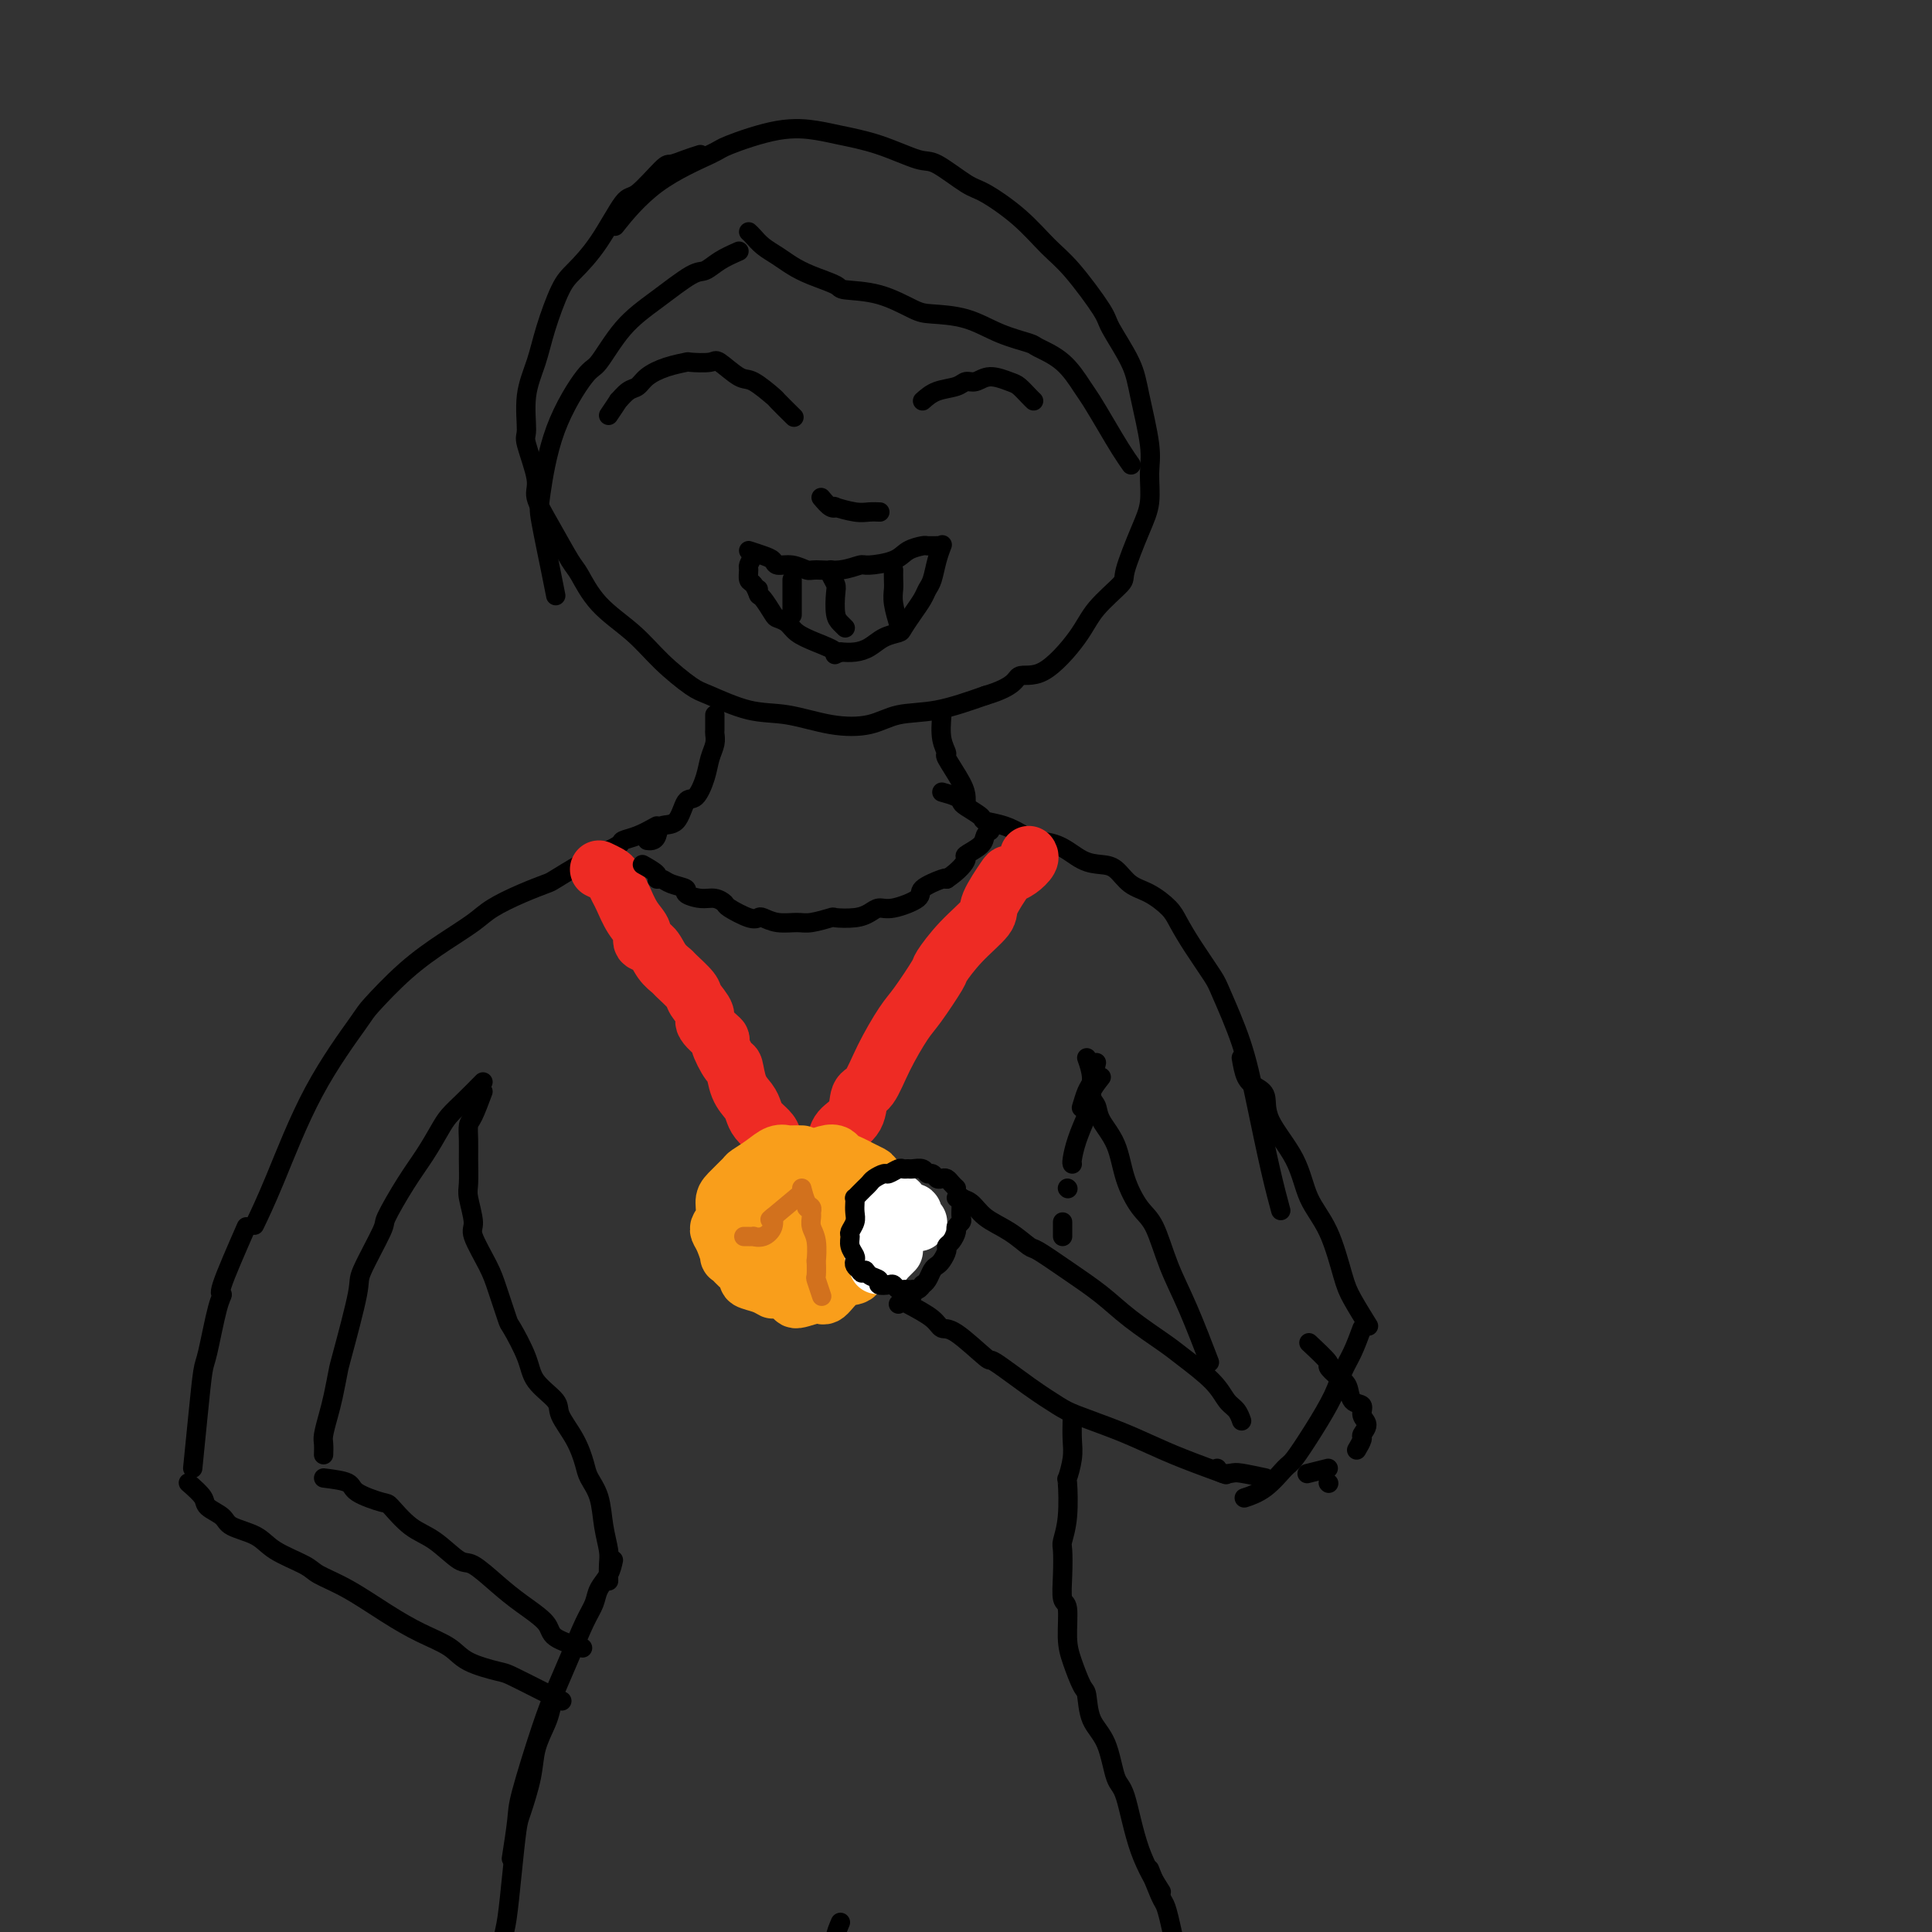 <svg viewBox='0 0 400 400' version='1.1' xmlns='http://www.w3.org/2000/svg' xmlns:xlink='http://www.w3.org/1999/xlink'><rect x="0" y="0" width="400" height="400" fill="#333333" stroke="none"/><g fill='none' stroke='#000000' stroke-width='4' stroke-linecap='round' stroke-linejoin='round'><path d='M145,32c-0.953,0.300 -1.905,0.599 -3,1c-1.095,0.401 -2.332,0.903 -3,1c-0.668,0.097 -0.766,-0.210 -2,1c-1.234,1.210 -3.603,3.937 -5,5c-1.397,1.063 -1.820,0.463 -3,2c-1.180,1.537 -3.117,5.210 -5,8c-1.883,2.790 -3.714,4.697 -5,6c-1.286,1.303 -2.029,2.003 -3,4c-0.971,1.997 -2.171,5.293 -3,8c-0.829,2.707 -1.286,4.826 -2,7c-0.714,2.174 -1.686,4.404 -2,7c-0.314,2.596 0.029,5.559 0,7c-0.029,1.441 -0.428,1.360 0,3c0.428,1.640 1.685,5.003 2,7c0.315,1.997 -0.313,2.630 0,4c0.313,1.370 1.566,3.477 3,6c1.434,2.523 3.049,5.461 4,7c0.951,1.539 1.238,1.680 2,3c0.762,1.320 1.999,3.819 4,6c2.001,2.181 4.767,4.045 7,6c2.233,1.955 3.934,4.000 6,6c2.066,2.000 4.496,3.954 6,5c1.504,1.046 2.081,1.182 4,2c1.919,0.818 5.178,2.317 8,3c2.822,0.683 5.205,0.549 8,1c2.795,0.451 6.000,1.485 9,2c3.000,0.515 5.794,0.509 8,0c2.206,-0.509 3.825,-1.522 6,-2c2.175,-0.478 4.907,-0.422 8,-1c3.093,-0.578 6.546,-1.789 10,-3'/><path d='M204,144c6.335,-1.867 6.171,-3.533 7,-4c0.829,-0.467 2.650,0.267 5,-1c2.350,-1.267 5.227,-4.533 7,-7c1.773,-2.467 2.440,-4.135 4,-6c1.560,-1.865 4.011,-3.926 5,-5c0.989,-1.074 0.515,-1.159 1,-3c0.485,-1.841 1.927,-5.436 3,-8c1.073,-2.564 1.776,-4.097 2,-6c0.224,-1.903 -0.031,-4.177 0,-6c0.031,-1.823 0.349,-3.197 0,-6c-0.349,-2.803 -1.366,-7.037 -2,-10c-0.634,-2.963 -0.884,-4.657 -2,-7c-1.116,-2.343 -3.096,-5.335 -4,-7c-0.904,-1.665 -0.732,-2.001 -2,-4c-1.268,-1.999 -3.978,-5.660 -6,-8c-2.022,-2.340 -3.357,-3.360 -5,-5c-1.643,-1.640 -3.594,-3.901 -6,-6c-2.406,-2.099 -5.266,-4.036 -7,-5c-1.734,-0.964 -2.340,-0.955 -4,-2c-1.660,-1.045 -4.374,-3.145 -6,-4c-1.626,-0.855 -2.165,-0.467 -4,-1c-1.835,-0.533 -4.965,-1.989 -8,-3c-3.035,-1.011 -5.975,-1.577 -8,-2c-2.025,-0.423 -3.137,-0.701 -5,-1c-1.863,-0.299 -4.479,-0.618 -8,0c-3.521,0.618 -7.946,2.174 -10,3c-2.054,0.826 -1.736,0.922 -4,2c-2.264,1.078 -7.110,3.136 -11,6c-3.890,2.864 -6.826,6.532 -8,8c-1.174,1.468 -0.587,0.734 0,0'/><path d='M148,148c0.007,1.197 0.014,2.395 0,3c-0.014,0.605 -0.048,0.618 0,1c0.048,0.382 0.178,1.132 0,2c-0.178,0.868 -0.665,1.855 -1,3c-0.335,1.145 -0.517,2.449 -1,4c-0.483,1.551 -1.267,3.350 -2,4c-0.733,0.650 -1.415,0.150 -2,1c-0.585,0.850 -1.075,3.051 -2,4c-0.925,0.949 -2.286,0.647 -3,1c-0.714,0.353 -0.780,1.363 -1,2c-0.220,0.637 -0.595,0.903 -1,1c-0.405,0.097 -0.840,0.026 -1,0c-0.160,-0.026 -0.046,-0.007 0,0c0.046,0.007 0.023,0.004 0,0'/><path d='M195,148c-0.135,1.769 -0.271,3.538 0,5c0.271,1.462 0.948,2.616 1,3c0.052,0.384 -0.522,-0.002 0,1c0.522,1.002 2.140,3.392 3,5c0.860,1.608 0.962,2.433 1,3c0.038,0.567 0.011,0.876 0,1c-0.011,0.124 -0.005,0.062 0,0'/><path d='M136,171c-1.355,0.749 -2.709,1.498 -4,2c-1.291,0.502 -2.518,0.758 -3,1c-0.482,0.242 -0.220,0.470 -1,1c-0.780,0.530 -2.601,1.363 -4,2c-1.399,0.637 -2.377,1.080 -4,2c-1.623,0.920 -3.892,2.318 -5,3c-1.108,0.682 -1.056,0.649 -2,1c-0.944,0.351 -2.886,1.087 -5,2c-2.114,0.913 -4.402,2.003 -6,3c-1.598,0.997 -2.505,1.901 -4,3c-1.495,1.099 -3.576,2.394 -6,4c-2.424,1.606 -5.190,3.521 -8,6c-2.810,2.479 -5.664,5.520 -7,7c-1.336,1.480 -1.154,1.399 -3,4c-1.846,2.601 -5.722,7.883 -9,14c-3.278,6.117 -5.960,13.070 -8,18c-2.040,4.930 -3.440,7.837 -4,9c-0.560,1.163 -0.280,0.581 0,0'/><path d='M195,164c1.161,0.325 2.322,0.651 3,1c0.678,0.349 0.872,0.723 1,1c0.128,0.277 0.188,0.459 1,1c0.812,0.541 2.375,1.441 3,2c0.625,0.559 0.312,0.778 1,1c0.688,0.222 2.378,0.448 4,1c1.622,0.552 3.175,1.430 4,2c0.825,0.570 0.920,0.833 2,1c1.080,0.167 3.145,0.237 5,1c1.855,0.763 3.500,2.220 5,3c1.500,0.780 2.857,0.884 4,1c1.143,0.116 2.073,0.245 3,1c0.927,0.755 1.849,2.135 3,3c1.151,0.865 2.529,1.215 4,2c1.471,0.785 3.036,2.004 4,3c0.964,0.996 1.329,1.770 2,3c0.671,1.230 1.649,2.916 3,5c1.351,2.084 3.075,4.568 4,6c0.925,1.432 1.050,1.814 2,4c0.950,2.186 2.724,6.177 4,10c1.276,3.823 2.053,7.478 3,12c0.947,4.522 2.063,9.910 3,14c0.937,4.090 1.696,6.883 2,8c0.304,1.117 0.152,0.559 0,0'/><path d='M225,219c0.451,1.282 0.901,2.563 1,4c0.099,1.437 -0.154,3.029 0,4c0.154,0.971 0.716,1.320 1,2c0.284,0.680 0.292,1.690 1,3c0.708,1.310 2.117,2.921 3,5c0.883,2.079 1.239,4.626 2,7c0.761,2.374 1.928,4.575 3,6c1.072,1.425 2.050,2.075 3,4c0.950,1.925 1.873,5.124 3,8c1.127,2.876 2.457,5.428 4,9c1.543,3.572 3.298,8.163 4,10c0.702,1.837 0.351,0.918 0,0'/><path d='M257,219c0.258,1.498 0.517,2.995 1,4c0.483,1.005 1.191,1.516 2,2c0.809,0.484 1.718,0.939 2,2c0.282,1.061 -0.062,2.727 1,5c1.062,2.273 3.529,5.151 5,8c1.471,2.849 1.946,5.668 3,8c1.054,2.332 2.686,4.177 4,7c1.314,2.823 2.311,6.623 3,9c0.689,2.377 1.070,3.332 2,5c0.930,1.668 2.409,4.048 3,5c0.591,0.952 0.296,0.476 0,0'/><path d='M198,248c1.049,0.150 2.098,0.300 3,1c0.902,0.700 1.656,1.950 3,3c1.344,1.050 3.279,1.900 5,3c1.721,1.100 3.230,2.449 4,3c0.770,0.551 0.801,0.304 2,1c1.199,0.696 3.567,2.333 6,4c2.433,1.667 4.931,3.362 7,5c2.069,1.638 3.709,3.219 6,5c2.291,1.781 5.233,3.761 7,5c1.767,1.239 2.358,1.737 4,3c1.642,1.263 4.335,3.291 6,5c1.665,1.709 2.302,3.097 3,4c0.698,0.903 1.457,1.320 2,2c0.543,0.680 0.869,1.623 1,2c0.131,0.377 0.065,0.189 0,0'/><path d='M188,270c1.930,1.031 3.860,2.062 5,3c1.140,0.938 1.489,1.783 2,2c0.511,0.217 1.183,-0.195 3,1c1.817,1.195 4.779,3.996 6,5c1.221,1.004 0.702,0.211 2,1c1.298,0.789 4.414,3.159 7,5c2.586,1.841 4.641,3.153 6,4c1.359,0.847 2.022,1.229 4,2c1.978,0.771 5.270,1.930 8,3c2.730,1.070 4.897,2.050 7,3c2.103,0.950 4.143,1.871 7,3c2.857,1.129 6.531,2.465 8,3c1.469,0.535 0.735,0.267 0,0'/><path d='M275,307c0.000,0.000 0.100,0.100 0.1,0.1'/><path d='M282,275c-0.655,1.768 -1.310,3.535 -2,5c-0.690,1.465 -1.415,2.627 -2,4c-0.585,1.373 -1.029,2.955 -2,5c-0.971,2.045 -2.467,4.552 -4,7c-1.533,2.448 -3.101,4.838 -4,6c-0.899,1.162 -1.127,1.095 -2,2c-0.873,0.905 -2.389,2.782 -4,4c-1.611,1.218 -3.317,1.777 -4,2c-0.683,0.223 -0.341,0.112 0,0'/><path d='M100,224c-1.394,1.410 -2.787,2.821 -4,4c-1.213,1.179 -2.245,2.127 -3,3c-0.755,0.873 -1.232,1.670 -2,3c-0.768,1.330 -1.828,3.194 -3,5c-1.172,1.806 -2.455,3.556 -4,6c-1.545,2.444 -3.353,5.583 -4,7c-0.647,1.417 -0.134,1.111 -1,3c-0.866,1.889 -3.111,5.972 -4,8c-0.889,2.028 -0.423,2.001 -1,5c-0.577,2.999 -2.197,9.024 -3,12c-0.803,2.976 -0.790,2.904 -1,4c-0.210,1.096 -0.645,3.359 -1,5c-0.355,1.641 -0.631,2.661 -1,4c-0.369,1.339 -0.831,2.998 -1,4c-0.169,1.002 -0.046,1.347 0,2c0.046,0.653 0.013,1.615 0,2c-0.013,0.385 -0.007,0.192 0,0'/><path d='M51,254c-2.129,4.868 -4.258,9.736 -5,12c-0.742,2.264 -0.096,1.923 0,2c0.096,0.077 -0.356,0.572 -1,3c-0.644,2.428 -1.479,6.789 -2,9c-0.521,2.211 -0.727,2.273 -1,4c-0.273,1.727 -0.612,5.119 -1,9c-0.388,3.881 -0.825,8.252 -1,10c-0.175,1.748 -0.087,0.874 0,0'/><path d='M100,226c-0.732,1.955 -1.464,3.910 -2,5c-0.536,1.090 -0.877,1.314 -1,2c-0.123,0.686 -0.028,1.833 0,3c0.028,1.167 -0.009,2.354 0,4c0.009,1.646 0.065,3.753 0,5c-0.065,1.247 -0.250,1.636 0,3c0.250,1.364 0.936,3.704 1,5c0.064,1.296 -0.493,1.547 0,3c0.493,1.453 2.037,4.107 3,6c0.963,1.893 1.344,3.027 2,5c0.656,1.973 1.588,4.787 2,6c0.412,1.213 0.304,0.826 1,2c0.696,1.174 2.196,3.908 3,6c0.804,2.092 0.912,3.540 2,5c1.088,1.460 3.155,2.932 4,4c0.845,1.068 0.468,1.732 1,3c0.532,1.268 1.974,3.139 3,5c1.026,1.861 1.638,3.713 2,5c0.362,1.287 0.475,2.010 1,3c0.525,0.990 1.461,2.248 2,4c0.539,1.752 0.680,3.997 1,6c0.320,2.003 0.818,3.764 1,5c0.182,1.236 0.049,1.948 0,3c-0.049,1.052 -0.014,2.443 0,3c0.014,0.557 0.007,0.278 0,0'/><path d='M67,306c2.029,0.256 4.057,0.513 5,1c0.943,0.487 0.799,1.206 2,2c1.201,0.794 3.746,1.664 5,2c1.254,0.336 1.215,0.139 2,1c0.785,0.861 2.393,2.778 4,4c1.607,1.222 3.211,1.747 5,3c1.789,1.253 3.762,3.234 5,4c1.238,0.766 1.742,0.316 3,1c1.258,0.684 3.270,2.502 5,4c1.730,1.498 3.179,2.675 5,4c1.821,1.325 4.014,2.799 5,4c0.986,1.201 0.766,2.131 2,3c1.234,0.869 3.924,1.677 5,2c1.076,0.323 0.538,0.162 0,0'/><path d='M39,307c1.239,1.089 2.478,2.178 3,3c0.522,0.822 0.328,1.378 1,2c0.672,0.622 2.211,1.311 3,2c0.789,0.689 0.827,1.377 2,2c1.173,0.623 3.479,1.179 5,2c1.521,0.821 2.257,1.906 4,3c1.743,1.094 4.495,2.197 6,3c1.505,0.803 1.765,1.306 3,2c1.235,0.694 3.447,1.579 6,3c2.553,1.421 5.447,3.379 8,5c2.553,1.621 4.763,2.905 7,4c2.237,1.095 4.499,2.001 6,3c1.501,0.999 2.242,2.089 4,3c1.758,0.911 4.535,1.642 6,2c1.465,0.358 1.620,0.343 3,1c1.380,0.657 3.987,1.984 6,3c2.013,1.016 3.432,1.719 4,2c0.568,0.281 0.284,0.141 0,0'/><path d='M127,323c-0.215,0.999 -0.431,1.997 -1,3c-0.569,1.003 -1.493,2.010 -2,3c-0.507,0.990 -0.599,1.964 -1,3c-0.401,1.036 -1.113,2.133 -2,4c-0.887,1.867 -1.949,4.505 -3,7c-1.051,2.495 -2.089,4.848 -3,7c-0.911,2.152 -1.694,4.101 -3,8c-1.306,3.899 -3.133,9.746 -4,13c-0.867,3.254 -0.772,3.915 -1,6c-0.228,2.085 -0.779,5.596 -1,7c-0.221,1.404 -0.110,0.702 0,0'/><path d='M227,220c-0.339,1.554 -0.679,3.107 -1,4c-0.321,0.893 -0.625,1.125 -1,2c-0.375,0.875 -0.821,2.393 -1,3c-0.179,0.607 -0.089,0.304 0,0'/><path d='M221,246c0.000,0.000 0.100,0.100 0.1,0.1'/><path d='M228,223c-0.862,1.100 -1.723,2.200 -2,3c-0.277,0.800 0.031,1.300 0,2c-0.031,0.700 -0.401,1.599 -1,3c-0.599,1.401 -1.429,3.303 -2,5c-0.571,1.697 -0.885,3.188 -1,4c-0.115,0.812 -0.033,0.946 0,1c0.033,0.054 0.016,0.027 0,0'/><path d='M220,253c0.000,0.000 0.000,3.000 0,3'/><path d='M222,294c-0.030,1.363 -0.060,2.727 0,4c0.060,1.273 0.208,2.457 0,4c-0.208,1.543 -0.774,3.447 -1,4c-0.226,0.553 -0.113,-0.244 0,1c0.113,1.244 0.225,4.530 0,7c-0.225,2.470 -0.789,4.125 -1,5c-0.211,0.875 -0.071,0.971 0,2c0.071,1.029 0.074,2.990 0,5c-0.074,2.010 -0.223,4.069 0,5c0.223,0.931 0.820,0.732 1,2c0.180,1.268 -0.056,4.001 0,6c0.056,1.999 0.403,3.262 1,5c0.597,1.738 1.444,3.951 2,5c0.556,1.049 0.820,0.935 1,2c0.180,1.065 0.276,3.310 1,5c0.724,1.690 2.076,2.825 3,5c0.924,2.175 1.422,5.389 2,7c0.578,1.611 1.237,1.617 2,4c0.763,2.383 1.628,7.142 3,11c1.372,3.858 3.249,6.817 4,8c0.751,1.183 0.375,0.592 0,0'/><path d='M126,86c0.892,-1.324 1.785,-2.648 2,-3c0.215,-0.352 -0.247,0.267 0,0c0.247,-0.267 1.202,-1.420 2,-2c0.798,-0.580 1.440,-0.586 2,-1c0.560,-0.414 1.040,-1.234 2,-2c0.960,-0.766 2.401,-1.476 4,-2c1.599,-0.524 3.356,-0.861 4,-1c0.644,-0.139 0.176,-0.079 1,0c0.824,0.079 2.939,0.176 4,0c1.061,-0.176 1.066,-0.624 2,0c0.934,0.624 2.797,2.322 4,3c1.203,0.678 1.745,0.336 3,1c1.255,0.664 3.223,2.333 4,3c0.777,0.667 0.363,0.334 1,1c0.637,0.666 2.325,2.333 3,3c0.675,0.667 0.338,0.333 0,0'/><path d='M191,83c0.864,-0.765 1.728,-1.530 3,-2c1.272,-0.470 2.953,-0.644 4,-1c1.047,-0.356 1.459,-0.892 2,-1c0.541,-0.108 1.209,0.212 2,0c0.791,-0.212 1.704,-0.957 3,-1c1.296,-0.043 2.974,0.616 4,1c1.026,0.384 1.399,0.495 2,1c0.601,0.505 1.431,1.405 2,2c0.569,0.595 0.877,0.884 1,1c0.123,0.116 0.062,0.058 0,0'/><path d='M155,114c1.053,0.342 2.107,0.684 3,1c0.893,0.316 1.626,0.606 2,1c0.374,0.394 0.388,0.891 1,1c0.612,0.109 1.821,-0.171 3,0c1.179,0.171 2.329,0.792 3,1c0.671,0.208 0.862,0.001 2,0c1.138,-0.001 3.224,0.203 5,0c1.776,-0.203 3.243,-0.815 4,-1c0.757,-0.185 0.804,0.055 2,0c1.196,-0.055 3.543,-0.407 5,-1c1.457,-0.593 2.026,-1.427 3,-2c0.974,-0.573 2.352,-0.886 3,-1c0.648,-0.114 0.566,-0.030 1,0c0.434,0.030 1.385,0.006 2,0c0.615,-0.006 0.894,0.006 1,0c0.106,-0.006 0.040,-0.030 0,0c-0.040,0.030 -0.052,0.116 0,0c0.052,-0.116 0.169,-0.432 0,0c-0.169,0.432 -0.625,1.613 -1,3c-0.375,1.387 -0.668,2.981 -1,4c-0.332,1.019 -0.703,1.464 -1,2c-0.297,0.536 -0.519,1.165 -1,2c-0.481,0.835 -1.220,1.876 -2,3c-0.780,1.124 -1.601,2.329 -2,3c-0.399,0.671 -0.375,0.807 -1,1c-0.625,0.193 -1.900,0.444 -3,1c-1.100,0.556 -2.027,1.419 -3,2c-0.973,0.581 -1.992,0.880 -3,1c-1.008,0.120 -2.004,0.060 -3,0'/><path d='M174,135c-2.053,0.870 -0.687,0.545 -1,0c-0.313,-0.545 -2.307,-1.310 -4,-2c-1.693,-0.690 -3.087,-1.306 -4,-2c-0.913,-0.694 -1.345,-1.467 -2,-2c-0.655,-0.533 -1.535,-0.826 -2,-1c-0.465,-0.174 -0.517,-0.229 -1,-1c-0.483,-0.771 -1.398,-2.258 -2,-3c-0.602,-0.742 -0.893,-0.738 -1,-1c-0.107,-0.262 -0.031,-0.789 0,-1c0.031,-0.211 0.015,-0.105 0,0'/><path d='M156,115c-0.429,0.789 -0.857,1.578 -1,2c-0.143,0.422 0.000,0.478 0,1c-0.000,0.522 -0.144,1.511 0,2c0.144,0.489 0.577,0.478 1,1c0.423,0.522 0.835,1.578 1,2c0.165,0.422 0.082,0.211 0,0'/><path d='M164,120c0.000,1.246 0.000,2.491 0,3c0.000,0.509 0.000,0.281 0,1c-0.000,0.719 0.000,2.386 0,3c0.000,0.614 0.000,0.175 0,0c0.000,-0.175 0.000,-0.088 0,0'/><path d='M172,118c-0.112,0.228 -0.223,0.456 0,1c0.223,0.544 0.782,1.403 1,2c0.218,0.597 0.097,0.931 0,2c-0.097,1.069 -0.170,2.874 0,4c0.170,1.126 0.584,1.572 1,2c0.416,0.428 0.833,0.836 1,1c0.167,0.164 0.083,0.082 0,0'/><path d='M185,118c-0.008,0.678 -0.016,1.356 0,2c0.016,0.644 0.056,1.255 0,2c-0.056,0.745 -0.207,1.624 0,3c0.207,1.376 0.774,3.250 1,4c0.226,0.750 0.113,0.375 0,0'/><path d='M170,103c0.705,0.837 1.410,1.674 2,2c0.590,0.326 1.066,0.140 1,0c-0.066,-0.140 -0.672,-0.234 0,0c0.672,0.234 2.623,0.795 4,1c1.377,0.205 2.178,0.055 3,0c0.822,-0.055 1.663,-0.016 2,0c0.337,0.016 0.168,0.008 0,0'/><path d='M153,52c-1.398,0.618 -2.795,1.235 -4,2c-1.205,0.765 -2.217,1.677 -3,2c-0.783,0.323 -1.336,0.058 -3,1c-1.664,0.942 -4.437,3.091 -7,5c-2.563,1.909 -4.914,3.579 -7,6c-2.086,2.421 -3.906,5.594 -5,7c-1.094,1.406 -1.464,1.047 -3,3c-1.536,1.953 -4.240,6.219 -6,11c-1.760,4.781 -2.577,10.077 -3,13c-0.423,2.923 -0.454,3.474 0,6c0.454,2.526 1.391,7.026 2,10c0.609,2.974 0.888,4.421 1,5c0.112,0.579 0.056,0.289 0,0'/><path d='M155,48c0.269,0.244 0.537,0.488 1,1c0.463,0.512 1.119,1.293 2,2c0.881,0.707 1.986,1.342 3,2c1.014,0.658 1.938,1.340 3,2c1.062,0.660 2.262,1.297 4,2c1.738,0.703 4.012,1.470 5,2c0.988,0.530 0.688,0.823 2,1c1.312,0.177 4.235,0.239 7,1c2.765,0.761 5.372,2.221 7,3c1.628,0.779 2.278,0.876 4,1c1.722,0.124 4.515,0.275 7,1c2.485,0.725 4.662,2.025 7,3c2.338,0.975 4.838,1.624 6,2c1.162,0.376 0.986,0.480 2,1c1.014,0.520 3.220,1.458 5,3c1.780,1.542 3.136,3.689 4,5c0.864,1.311 1.237,1.788 2,3c0.763,1.212 1.916,3.160 3,5c1.084,1.840 2.100,3.572 3,5c0.900,1.428 1.686,2.551 2,3c0.314,0.449 0.157,0.225 0,0'/></g>
<g fill='none' stroke='#EE2B24' stroke-width='12' stroke-linecap='round' stroke-linejoin='round'><path d='M124,180c0.757,0.361 1.515,0.722 2,1c0.485,0.278 0.698,0.472 1,1c0.302,0.528 0.692,1.388 1,2c0.308,0.612 0.533,0.974 1,2c0.467,1.026 1.174,2.715 2,4c0.826,1.285 1.770,2.166 2,3c0.230,0.834 -0.253,1.622 0,2c0.253,0.378 1.241,0.346 2,1c0.759,0.654 1.287,1.994 2,3c0.713,1.006 1.611,1.677 2,2c0.389,0.323 0.269,0.297 1,1c0.731,0.703 2.313,2.133 3,3c0.687,0.867 0.480,1.171 1,2c0.520,0.829 1.768,2.185 2,3c0.232,0.815 -0.551,1.091 0,2c0.551,0.909 2.437,2.452 3,3c0.563,0.548 -0.196,0.100 0,1c0.196,0.900 1.348,3.147 2,4c0.652,0.853 0.804,0.311 1,1c0.196,0.689 0.437,2.607 1,4c0.563,1.393 1.447,2.259 2,3c0.553,0.741 0.774,1.356 1,2c0.226,0.644 0.455,1.316 1,2c0.545,0.684 1.404,1.379 2,2c0.596,0.621 0.930,1.167 1,2c0.070,0.833 -0.123,1.952 0,3c0.123,1.048 0.561,2.024 1,3'/><path d='M161,242c2.022,4.359 1.078,1.756 1,1c-0.078,-0.756 0.710,0.335 1,1c0.290,0.665 0.083,0.904 0,1c-0.083,0.096 -0.041,0.048 0,0'/><path d='M172,240c0.395,-0.989 0.791,-1.977 1,-3c0.209,-1.023 0.232,-2.080 1,-3c0.768,-0.920 2.282,-1.703 3,-3c0.718,-1.297 0.641,-3.110 1,-4c0.359,-0.890 1.155,-0.859 2,-2c0.845,-1.141 1.740,-3.454 3,-6c1.260,-2.546 2.883,-5.323 4,-7c1.117,-1.677 1.726,-2.252 3,-4c1.274,-1.748 3.214,-4.667 4,-6c0.786,-1.333 0.417,-1.079 1,-2c0.583,-0.921 2.116,-3.017 4,-5c1.884,-1.983 4.118,-3.854 5,-5c0.882,-1.146 0.412,-1.567 1,-3c0.588,-1.433 2.235,-3.876 3,-5c0.765,-1.124 0.650,-0.928 1,-1c0.350,-0.072 1.166,-0.411 2,-1c0.834,-0.589 1.686,-1.428 2,-2c0.314,-0.572 0.090,-0.878 0,-1c-0.090,-0.122 -0.045,-0.061 0,0'/></g>
<g fill='none' stroke='#F99E1B' stroke-width='12' stroke-linecap='round' stroke-linejoin='round'><path d='M166,239c-0.775,-0.012 -1.549,-0.024 -2,0c-0.451,0.024 -0.577,0.085 -1,0c-0.423,-0.085 -1.143,-0.314 -2,0c-0.857,0.314 -1.852,1.171 -3,2c-1.148,0.829 -2.450,1.629 -3,2c-0.550,0.371 -0.347,0.313 -1,1c-0.653,0.687 -2.162,2.120 -3,3c-0.838,0.880 -1.007,1.207 -1,2c0.007,0.793 0.188,2.052 0,3c-0.188,0.948 -0.745,1.583 -1,2c-0.255,0.417 -0.206,0.615 0,1c0.206,0.385 0.571,0.957 1,2c0.429,1.043 0.921,2.556 1,3c0.079,0.444 -0.257,-0.179 0,0c0.257,0.179 1.106,1.162 2,2c0.894,0.838 1.834,1.530 2,2c0.166,0.470 -0.442,0.717 0,1c0.442,0.283 1.933,0.603 3,1c1.067,0.397 1.711,0.872 2,1c0.289,0.128 0.222,-0.092 1,0c0.778,0.092 2.399,0.497 3,1c0.601,0.503 0.182,1.103 1,1c0.818,-0.103 2.873,-0.909 4,-1c1.127,-0.091 1.327,0.534 2,0c0.673,-0.534 1.818,-2.226 3,-3c1.182,-0.774 2.399,-0.630 3,-1c0.601,-0.370 0.585,-1.253 1,-2c0.415,-0.747 1.261,-1.356 2,-2c0.739,-0.644 1.369,-1.322 2,-2'/><path d='M182,258c1.955,-1.980 0.341,-1.931 0,-2c-0.341,-0.069 0.589,-0.258 1,-1c0.411,-0.742 0.303,-2.038 0,-3c-0.303,-0.962 -0.801,-1.592 -1,-2c-0.199,-0.408 -0.098,-0.596 0,-1c0.098,-0.404 0.192,-1.025 0,-2c-0.192,-0.975 -0.671,-2.302 -1,-3c-0.329,-0.698 -0.507,-0.765 -1,-1c-0.493,-0.235 -1.299,-0.639 -2,-1c-0.701,-0.361 -1.295,-0.681 -2,-1c-0.705,-0.319 -1.521,-0.637 -2,-1c-0.479,-0.363 -0.622,-0.770 -1,-1c-0.378,-0.230 -0.993,-0.284 -2,0c-1.007,0.284 -2.407,0.905 -3,1c-0.593,0.095 -0.378,-0.336 -1,0c-0.622,0.336 -2.079,1.441 -3,2c-0.921,0.559 -1.304,0.573 -2,1c-0.696,0.427 -1.704,1.265 -2,2c-0.296,0.735 0.121,1.365 0,2c-0.121,0.635 -0.779,1.273 -1,2c-0.221,0.727 -0.004,1.543 0,2c0.004,0.457 -0.203,0.556 0,1c0.203,0.444 0.818,1.233 1,2c0.182,0.767 -0.069,1.512 0,2c0.069,0.488 0.456,0.719 1,1c0.544,0.281 1.243,0.612 2,1c0.757,0.388 1.570,0.833 2,1c0.430,0.167 0.476,0.055 1,0c0.524,-0.055 1.526,-0.053 2,0c0.474,0.053 0.421,0.158 1,0c0.579,-0.158 1.789,-0.579 3,-1'/><path d='M172,258c1.453,-0.074 0.586,-0.260 1,-1c0.414,-0.740 2.108,-2.033 3,-3c0.892,-0.967 0.984,-1.607 1,-2c0.016,-0.393 -0.042,-0.540 0,-1c0.042,-0.460 0.183,-1.232 0,-2c-0.183,-0.768 -0.692,-1.531 -1,-2c-0.308,-0.469 -0.417,-0.645 -1,-1c-0.583,-0.355 -1.640,-0.888 -2,-1c-0.360,-0.112 -0.024,0.198 0,0c0.024,-0.198 -0.266,-0.903 -1,-1c-0.734,-0.097 -1.913,0.414 -3,1c-1.087,0.586 -2.081,1.246 -3,2c-0.919,0.754 -1.764,1.602 -2,2c-0.236,0.398 0.135,0.345 0,1c-0.135,0.655 -0.777,2.017 -1,3c-0.223,0.983 -0.028,1.588 0,2c0.028,0.412 -0.110,0.633 0,1c0.110,0.367 0.470,0.880 1,1c0.530,0.120 1.231,-0.153 2,0c0.769,0.153 1.605,0.733 2,1c0.395,0.267 0.348,0.223 1,0c0.652,-0.223 2.003,-0.623 3,-1c0.997,-0.377 1.640,-0.730 2,-1c0.360,-0.270 0.438,-0.457 1,-1c0.562,-0.543 1.608,-1.441 2,-2c0.392,-0.559 0.129,-0.781 0,-1c-0.129,-0.219 -0.123,-0.437 0,-1c0.123,-0.563 0.363,-1.470 0,-2c-0.363,-0.530 -1.328,-0.681 -2,-1c-0.672,-0.319 -1.049,-0.805 -2,-1c-0.951,-0.195 -2.475,-0.097 -4,0'/><path d='M169,247c-1.298,-0.156 -0.544,0.453 -1,1c-0.456,0.547 -2.123,1.032 -3,2c-0.877,0.968 -0.965,2.419 -1,3c-0.035,0.581 -0.018,0.290 0,0'/></g>
<g fill='none' stroke='#D2711D' stroke-width='4' stroke-linecap='round' stroke-linejoin='round'><path d='M154,256c0.890,0.011 1.779,0.023 2,0c0.221,-0.023 -0.228,-0.079 0,0c0.228,0.079 1.133,0.295 2,0c0.867,-0.295 1.696,-1.100 2,-2c0.304,-0.900 0.082,-1.896 0,-2c-0.082,-0.104 -0.023,0.685 0,1c0.023,0.315 0.012,0.158 0,0'/><path d='M166,247c-2.500,2.083 -5.000,4.167 -6,5c-1.000,0.833 -0.500,0.417 0,0'/><path d='M167,250c0.000,0.000 0.100,0.100 0.1,0.1'/><path d='M166,246c0.309,1.180 0.618,2.360 1,3c0.382,0.640 0.838,0.739 1,1c0.162,0.261 0.029,0.685 0,1c-0.029,0.315 0.045,0.523 0,1c-0.045,0.477 -0.208,1.225 0,2c0.208,0.775 0.787,1.578 1,3c0.213,1.422 0.061,3.464 0,4c-0.061,0.536 -0.030,-0.434 0,0c0.030,0.434 0.060,2.271 0,3c-0.060,0.729 -0.208,0.350 0,1c0.208,0.650 0.774,2.329 1,3c0.226,0.671 0.113,0.336 0,0'/></g>
<g fill='none' stroke='#FFFFFF' stroke-width='12' stroke-linecap='round' stroke-linejoin='round'><path d='M190,253c0.009,0.006 0.018,0.012 0,0c-0.018,-0.012 -0.061,-0.042 0,0c0.061,0.042 0.228,0.154 0,0c-0.228,-0.154 -0.850,-0.576 -1,-1c-0.150,-0.424 0.171,-0.850 0,-1c-0.171,-0.150 -0.834,-0.025 -1,0c-0.166,0.025 0.166,-0.050 0,0c-0.166,0.050 -0.829,0.224 -1,0c-0.171,-0.224 0.150,-0.845 0,-1c-0.150,-0.155 -0.771,0.154 -1,0c-0.229,-0.154 -0.065,-0.773 0,-1c0.065,-0.227 0.031,-0.061 0,0c-0.031,0.061 -0.060,0.016 0,0c0.060,-0.016 0.208,-0.004 0,0c-0.208,0.004 -0.774,0.001 -1,0c-0.226,-0.001 -0.113,-0.001 0,0'/><path d='M185,249c-0.939,-0.621 -0.786,-0.174 -1,0c-0.214,0.174 -0.793,0.075 -1,0c-0.207,-0.075 -0.041,-0.126 0,0c0.041,0.126 -0.041,0.429 0,1c0.041,0.571 0.207,1.410 0,2c-0.207,0.590 -0.788,0.932 -1,1c-0.212,0.068 -0.057,-0.139 0,0c0.057,0.139 0.015,0.625 0,1c-0.015,0.375 -0.004,0.641 0,1c0.004,0.359 0.001,0.813 0,1c-0.001,0.187 -0.001,0.106 0,0c0.001,-0.106 0.001,-0.239 0,0c-0.001,0.239 -0.004,0.849 0,1c0.004,0.151 0.015,-0.156 0,0c-0.015,0.156 -0.057,0.774 0,1c0.057,0.226 0.211,0.061 0,0c-0.211,-0.061 -0.789,-0.017 -1,0c-0.211,0.017 -0.057,0.009 0,0c0.057,-0.009 0.015,-0.018 0,0c-0.015,0.018 -0.004,0.061 0,0c0.004,-0.061 0.000,-0.228 0,0c-0.000,0.228 0.004,0.849 0,1c-0.004,0.151 -0.015,-0.170 0,0c0.015,0.170 0.057,0.830 0,1c-0.057,0.170 -0.211,-0.150 0,0c0.211,0.150 0.788,0.771 1,1c0.212,0.229 0.061,0.065 0,0c-0.061,-0.065 -0.030,-0.033 0,0'/><path d='M182,261c-0.468,1.856 -0.139,0.497 0,0c0.139,-0.497 0.089,-0.132 0,0c-0.089,0.132 -0.216,0.032 0,0c0.216,-0.032 0.776,0.005 1,0c0.224,-0.005 0.112,-0.053 0,0c-0.112,0.053 -0.222,0.207 0,0c0.222,-0.207 0.778,-0.773 1,-1c0.222,-0.227 0.112,-0.113 0,0c-0.112,0.113 -0.226,0.226 0,0c0.226,-0.226 0.792,-0.792 1,-1c0.208,-0.208 0.060,-0.060 0,0c-0.060,0.060 -0.030,0.030 0,0'/></g>
<g fill='none' stroke='#000000' stroke-width='4' stroke-linecap='round' stroke-linejoin='round'><path d='M198,246c-0.333,-0.312 -0.667,-0.623 -1,-1c-0.333,-0.377 -0.667,-0.818 -1,-1c-0.333,-0.182 -0.666,-0.105 -1,0c-0.334,0.105 -0.671,0.238 -1,0c-0.329,-0.238 -0.651,-0.849 -1,-1c-0.349,-0.151 -0.724,0.156 -1,0c-0.276,-0.156 -0.454,-0.775 -1,-1c-0.546,-0.225 -1.460,-0.056 -2,0c-0.540,0.056 -0.707,0.000 -1,0c-0.293,-0.000 -0.712,0.055 -1,0c-0.288,-0.055 -0.444,-0.222 -1,0c-0.556,0.222 -1.511,0.833 -2,1c-0.489,0.167 -0.512,-0.110 -1,0c-0.488,0.110 -1.441,0.608 -2,1c-0.559,0.392 -0.724,0.679 -1,1c-0.276,0.321 -0.662,0.677 -1,1c-0.338,0.323 -0.627,0.614 -1,1c-0.373,0.386 -0.831,0.865 -1,1c-0.169,0.135 -0.049,-0.076 0,0c0.049,0.076 0.028,0.439 0,1c-0.028,0.561 -0.061,1.319 0,2c0.061,0.681 0.216,1.285 0,2c-0.216,0.715 -0.804,1.539 -1,2c-0.196,0.461 -0.001,0.557 0,1c0.001,0.443 -0.193,1.232 0,2c0.193,0.768 0.773,1.515 1,2c0.227,0.485 0.099,0.707 0,1c-0.099,0.293 -0.171,0.655 0,1c0.171,0.345 0.586,0.672 1,1'/><path d='M178,263c0.510,1.189 0.784,0.161 1,0c0.216,-0.161 0.372,0.544 1,1c0.628,0.456 1.726,0.662 2,1c0.274,0.338 -0.278,0.809 0,1c0.278,0.191 1.385,0.104 2,0c0.615,-0.104 0.739,-0.224 1,0c0.261,0.224 0.657,0.792 1,1c0.343,0.208 0.631,0.056 1,0c0.369,-0.056 0.820,-0.016 1,0c0.180,0.016 0.090,0.008 0,0'/><path d='M186,270c0.444,-0.455 0.889,-0.911 1,-1c0.111,-0.089 -0.111,0.187 0,0c0.111,-0.187 0.556,-0.839 1,-1c0.444,-0.161 0.889,0.168 1,0c0.111,-0.168 -0.111,-0.831 0,-1c0.111,-0.169 0.554,0.158 1,0c0.446,-0.158 0.893,-0.802 1,-1c0.107,-0.198 -0.126,0.050 0,0c0.126,-0.050 0.612,-0.398 1,-1c0.388,-0.602 0.678,-1.457 1,-2c0.322,-0.543 0.678,-0.774 1,-1c0.322,-0.226 0.612,-0.445 1,-1c0.388,-0.555 0.873,-1.444 1,-2c0.127,-0.556 -0.106,-0.779 0,-1c0.106,-0.221 0.550,-0.439 1,-1c0.450,-0.561 0.905,-1.463 1,-2c0.095,-0.537 -0.171,-0.708 0,-1c0.171,-0.292 0.778,-0.704 1,-1c0.222,-0.296 0.060,-0.475 0,-1c-0.060,-0.525 -0.016,-1.394 0,-2c0.016,-0.606 0.004,-0.947 0,-1c-0.004,-0.053 -0.001,0.182 0,0c0.001,-0.182 0.000,-0.781 0,-1c-0.000,-0.219 -0.000,-0.059 0,0c0.000,0.059 0.000,0.017 0,0c-0.000,-0.017 -0.000,-0.008 0,0'/><path d='M133,179c1.289,0.726 2.578,1.451 3,2c0.422,0.549 -0.023,0.920 0,1c0.023,0.080 0.512,-0.132 1,0c0.488,0.132 0.973,0.609 2,1c1.027,0.391 2.594,0.697 3,1c0.406,0.303 -0.350,0.605 0,1c0.350,0.395 1.806,0.884 3,1c1.194,0.116 2.127,-0.140 3,0c0.873,0.140 1.686,0.678 2,1c0.314,0.322 0.131,0.430 1,1c0.869,0.570 2.792,1.602 4,2c1.208,0.398 1.700,0.160 2,0c0.300,-0.160 0.407,-0.243 1,0c0.593,0.243 1.672,0.811 3,1c1.328,0.189 2.904,-0.001 4,0c1.096,0.001 1.711,0.194 3,0c1.289,-0.194 3.251,-0.774 4,-1c0.749,-0.226 0.284,-0.097 1,0c0.716,0.097 2.613,0.164 4,0c1.387,-0.164 2.263,-0.557 3,-1c0.737,-0.443 1.336,-0.935 2,-1c0.664,-0.065 1.393,0.298 3,0c1.607,-0.298 4.090,-1.255 5,-2c0.910,-0.745 0.245,-1.277 1,-2c0.755,-0.723 2.930,-1.635 4,-2c1.070,-0.365 1.035,-0.182 1,0'/><path d='M196,182c2.653,-1.798 3.786,-3.295 4,-4c0.214,-0.705 -0.492,-0.620 0,-1c0.492,-0.380 2.184,-1.226 3,-2c0.816,-0.774 0.758,-1.478 1,-2c0.242,-0.522 0.783,-0.864 1,-1c0.217,-0.136 0.108,-0.068 0,0'/><path d='M115,350c-0.366,1.468 -0.732,2.936 -1,4c-0.268,1.064 -0.439,1.726 -1,3c-0.561,1.274 -1.512,3.162 -2,5c-0.488,1.838 -0.512,3.626 -1,6c-0.488,2.374 -1.440,5.335 -2,7c-0.560,1.665 -0.728,2.033 -1,4c-0.272,1.967 -0.647,5.534 -1,9c-0.353,3.466 -0.683,6.830 -1,9c-0.317,2.170 -0.621,3.146 -1,5c-0.379,1.854 -0.834,4.585 -1,8c-0.166,3.415 -0.045,7.513 0,10c0.045,2.487 0.012,3.362 0,5c-0.012,1.638 -0.003,4.039 0,5c0.003,0.961 0.002,0.480 0,0'/><path d='M174,398c-0.477,1.123 -0.955,2.246 -1,3c-0.045,0.754 0.342,1.138 0,3c-0.342,1.862 -1.412,5.203 -2,7c-0.588,1.797 -0.694,2.049 -1,4c-0.306,1.951 -0.813,5.602 -1,8c-0.187,2.398 -0.053,3.542 0,4c0.053,0.458 0.027,0.229 0,0'/><path d='M238,387c0.750,1.921 1.500,3.842 2,5c0.500,1.158 0.751,1.552 1,2c0.249,0.448 0.498,0.951 1,3c0.502,2.049 1.259,5.643 2,9c0.741,3.357 1.467,6.477 2,9c0.533,2.523 0.874,4.448 1,7c0.126,2.552 0.036,5.729 0,7c-0.036,1.271 -0.018,0.635 0,0'/><path d='M271,278c1.736,1.628 3.472,3.256 4,4c0.528,0.744 -0.152,0.604 0,1c0.152,0.396 1.136,1.327 2,2c0.864,0.673 1.610,1.086 2,2c0.390,0.914 0.426,2.329 1,3c0.574,0.671 1.685,0.598 2,1c0.315,0.402 -0.168,1.278 0,2c0.168,0.722 0.987,1.290 1,2c0.013,0.710 -0.780,1.561 -1,2c-0.220,0.439 0.133,0.464 0,1c-0.133,0.536 -0.752,1.582 -1,2c-0.248,0.418 -0.124,0.209 0,0'/><path d='M275,304c-1.667,0.417 -3.333,0.833 -4,1c-0.667,0.167 -0.333,0.083 0,0'/><path d='M262,306c-1.939,-0.415 -3.879,-0.829 -5,-1c-1.121,-0.171 -1.424,-0.097 -2,0c-0.576,0.097 -1.424,0.219 -2,0c-0.576,-0.219 -0.879,-0.777 -1,-1c-0.121,-0.223 -0.061,-0.112 0,0'/></g>
</svg>